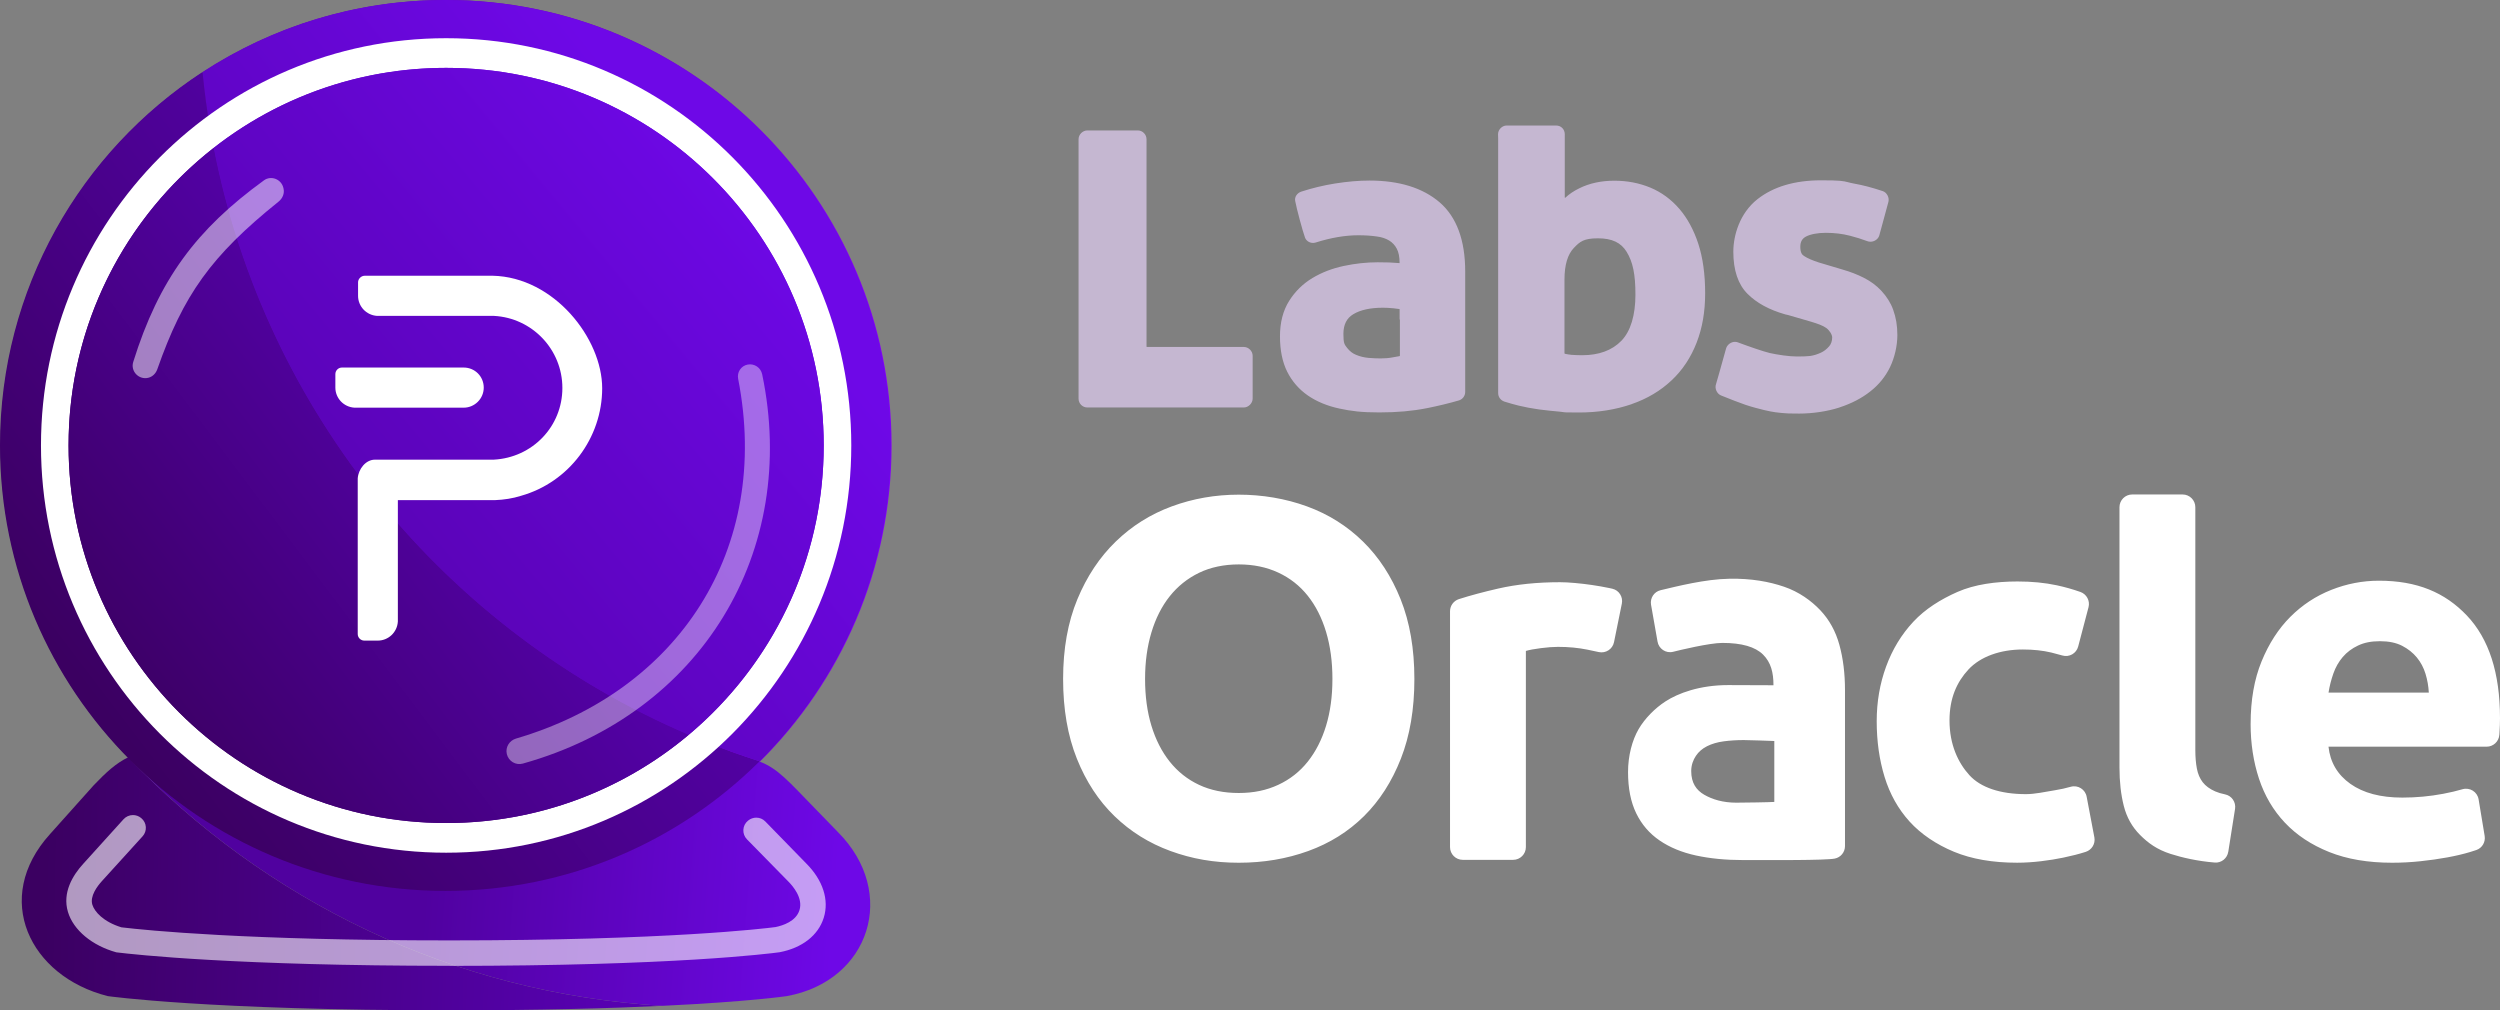 <svg xmlns="http://www.w3.org/2000/svg" xmlns:xlink="http://www.w3.org/1999/xlink" viewBox="0 0 1178.57 476.3"><rect x="0" y="0" width="1178.57" height="476.3" fill="#808080" stroke="none"/><defs><linearGradient id="b" x1=".32" y1="201.12" x2="420.32" y2="201.12" gradientUnits="userSpaceOnUse"><stop offset="0" stop-color="#46006b"/><stop offset="1" stop-color="#8500fa"/></linearGradient><linearGradient id="c" x1="21.04" y1="414.7" x2="282.04" y2="419.7" gradientUnits="userSpaceOnUse"><stop offset="0" stop-color="#3b0061"/><stop offset="1" stop-color="#5601b0"/></linearGradient><linearGradient id="d" x1="201.42" y1="405.51" x2="394.42" y2="420.51" gradientUnits="userSpaceOnUse"><stop offset="0" stop-color="#50019f"/><stop offset="1" stop-color="#6e08e7"/></linearGradient><linearGradient id="e" x1="47.56" y1="333.66" x2="269.56" y2="164.66" gradientUnits="userSpaceOnUse"><stop offset="0" stop-color="#3b0061"/><stop offset="1" stop-color="#5601b0"/></linearGradient><linearGradient id="f" x1="68.94" y1="322.12" x2="343.94" y2="103.12" xlink:href="#d"/><linearGradient id="g" x1="78.95" y1="318.81" x2="357.95" y2="87.81" xlink:href="#d"/><linearGradient id="h" x1="48.92" y1="331.51" x2="234.92" y2="191.51" xlink:href="#c"/></defs><path d="M666.78,320.08c0,14.24-2.12,26.76-6.36,37.56-4.24,10.8-10.04,19.84-17.4,27.12-7.36,7.28-16.12,12.76-26.28,16.44-10.16,3.68-21.08,5.52-32.76,5.52s-22.08-1.84-32.16-5.52-18.88-9.16-26.4-16.44c-7.52-7.28-13.44-16.32-17.76-27.12s-6.48-23.32-6.48-37.56,2.24-26.76,6.72-37.56c4.48-10.8,10.52-19.88,18.12-27.24,7.6-7.36,16.4-12.88,26.4-16.56,10-3.68,20.52-5.52,31.56-5.52s22.08,1.84,32.16,5.52c10.08,3.68,18.88,9.2,26.4,16.56,7.52,7.36,13.44,16.44,17.76,27.24,4.32,10.8,6.48,23.32,6.48,37.56ZM539.82,320.08c0,8.16,1,15.52,3,22.08,2,6.56,4.88,12.2,8.64,16.92,3.76,4.72,8.36,8.36,13.8,10.92,5.44,2.56,11.68,3.84,18.72,3.84s13.08-1.28,18.6-3.84c5.52-2.56,10.16-6.2,13.92-10.92,3.76-4.72,6.64-10.36,8.64-16.92,2-6.56,3-13.92,3-22.08s-1-15.56-3-22.2c-2-6.64-4.88-12.32-8.64-17.04-3.76-4.72-8.4-8.36-13.92-10.92-5.52-2.56-11.72-3.84-18.6-3.84s-13.28,1.32-18.72,3.96c-5.44,2.64-10.04,6.32-13.8,11.04-3.76,4.72-6.64,10.4-8.64,17.04-2,6.64-3,13.96-3,21.96ZM760.89,302.74c-.67,3.29-3.91,5.38-7.19,4.66-1.67-.37-3.44-.74-5.32-1.13-4.32-.88-8.96-1.32-13.92-1.32-2.24,0-4.92.2-8.04.6-3.12.4-5.48.84-7.08,1.32v92.48c0,3.31-2.69,6-6,6h-23.76c-3.31,0-6-2.69-6-6v-111.19c0-2.62,1.71-4.93,4.21-5.73,5.43-1.73,11.59-3.38,18.47-4.96,8.72-2,18.44-3,29.16-3,1.92,0,4.24.12,6.96.36,2.72.24,5.44.56,8.16.96,2.72.4,5.44.88,8.16,1.44.49.1.97.21,1.44.32,3.13.74,5.08,3.87,4.44,7.02l-3.69,18.17ZM815.17,272.82c10.56-.16,18.85,1.38,25.89,3.78,7.04,2.4,12.83,6.6,17.08,11.08,4.24,4.48,7.24,9.92,9,16.32,1.76,6.4,2.64,13.52,2.64,21.36v73.52c0,2.86-2.02,5.33-4.83,5.88-4.48.88-30.25.7-43.21.7-8.16,0-15.56-.72-22.2-2.16-6.64-1.44-12.36-3.8-17.16-7.08-4.8-3.28-8.48-7.56-11.04-12.84-2.56-5.28-3.84-11.76-3.84-19.44s1.98-15.03,4.95-20.15c2.96-5.12,7.79-9.94,12.67-13.11,6-3.9,16.17-7.71,29.57-7.71,4.64,0,21.37.08,21.37.08,0-6.08-1.21-10.76-4.89-14.44-3.68-3.68-10.08-5.52-19.2-5.52-6.08,0-20.46,3.48-23.24,4.19-3.4.86-6.79-1.43-7.34-4.89l-3.06-17.38c-.49-3.09,1.47-6.05,4.51-6.77,7.76-1.84,21.03-5.22,32.34-5.4ZM818.7,378.4c3.52,0,15.59-.19,17.76-.35v-28.72c-1.7-.08-12-.44-14.4-.44-3.36,0-6.52.2-9.48.6-2.96.4-5.56,1.16-7.8,2.28-2.24,1.12-4,2.64-5.28,4.56-1.28,1.92-2.21,4.3-2.21,7.18,0,5.6,2.41,9.01,6.17,11.17,3.76,2.16,8.68,3.73,15.25,3.73ZM884.73,340.01c0-9.12,1.48-17.72,4.44-25.8,2.96-8.08,7.24-15.12,12.84-21.12,5.6-6,12.84-10.54,20.84-14.06,8-3.52,18.04-4.91,28.29-4.91,6.72,0,12.88.6,18.48,1.8,3.78.81,7.49,1.86,11.13,3.14,2.95,1.04,4.63,4.16,3.84,7.19l-4.87,18.52c-.85,3.28-4.24,5.21-7.49,4.24-1.66-.49-3.39-.95-5.17-1.38-4-.96-8.48-1.44-13.44-1.44-10.56,0-20,3.32-25.68,9.47-5.33,5.78-8.89,13.28-8.89,24,0,11.36,4.07,19.97,9.42,25.82,5.25,5.74,14.44,8.9,26.6,8.9,4.32,0,8.81-1.05,13.77-1.85,2.56-.41,5.01-.95,7.35-1.62,3.42-.97,6.92,1.25,7.53,4.75l3.64,19.19c.51,2.96-1.24,5.82-4.09,6.74-3.13,1.01-6.68,1.92-10.66,2.74-6.24,1.28-14.16,2.38-21.68,2.38-11.52,0-21.44-1.72-29.76-5.16-8.32-3.44-15.61-8.34-20.96-14.26-5.36-5.92-9.28-12.92-11.76-21-2.48-8.08-3.72-16.84-3.72-26.28ZM1050.46,401.58c-.49,3.08-3.25,5.3-6.35,5.05-8.19-.65-15.5-2.37-20.82-4.07-6.48-2.08-10.63-5.16-14.39-8.92-3.76-3.76-6.32-8.32-7.68-13.68-1.36-5.36-2.04-11.4-2.04-18.12v-122.73c0-3.31,2.69-6,6-6h23.76c3.31,0,6,2.69,6,6v114.53c0,3.2.24,6.08.72,8.64.48,2.56,1.4,4.72,2.76,6.48,1.36,1.76,3.32,3.2,5.88,4.32,1.32.58,2.87,1.05,4.66,1.41,3.13.64,5.2,3.65,4.71,6.81l-3.2,20.28ZM1061.01,341.2c0-11.2,1.72-21,5.16-29.4,3.44-8.4,7.96-15.4,13.56-21,5.6-5.6,12.04-9.84,19.32-12.72,7.28-2.88,14.76-4.32,22.44-4.32,17.92,0,31.08,5.48,41.48,16.44,10.4,10.96,15.6,27.08,15.6,48.36,0,2.08-.08,4.36-.24,6.84-.02.34-.04.68-.07,1.01-.21,3.15-2.83,5.6-5.99,5.6h-74.55c.8,7.36,4.24,13.2,10.32,17.52,6.08,4.32,14.24,6.48,24.48,6.48,6.56,0,13-.6,19.32-1.8,3.33-.63,6.33-1.34,9.02-2.13,3.47-1.02,7.04,1.2,7.63,4.77l2.85,17.24c.48,2.88-1.17,5.69-3.93,6.64-.92.32-1.91.64-2.97.95-3.2.96-6.76,1.8-10.68,2.52-3.92.72-8.12,1.32-12.6,1.8-4.48.48-8.96.72-13.44.72-11.36,0-21.24-1.68-29.64-5.04-8.4-3.36-15.36-7.96-20.88-13.8-5.52-5.84-9.6-12.76-12.24-20.76-2.64-8-3.96-16.64-3.96-25.92ZM1145.01,326.52c-.16-3.04-.68-6-1.56-8.88-.88-2.88-2.24-5.44-4.08-7.68-1.84-2.24-4.16-4.08-6.96-5.52-2.8-1.44-6.28-2.16-10.44-2.16s-7.44.68-10.32,2.04c-2.88,1.36-5.28,3.16-7.2,5.4-1.92,2.24-3.4,4.84-4.44,7.8-1.04,2.96-1.8,5.96-2.28,9h47.28Z" fill="#fff"/><path d="M512.6,192.1c-2.28,0-4.14-1.86-4.14-4.14v-122.33c0-2.21,1.94-4.14,4.14-4.14h23.82c2.21,0,4.08,1.9,4.08,4.14v97.8c0,.06.08.14.14.14h45.75c2.21,0,4.14,1.94,4.14,4.14v20.25c0,2.13-2.01,4.14-4.14,4.14h-73.79ZM672.59,192.45c5.56-1.12,10.66-2.36,15.14-3.67,1.77-.51,3.01-2.15,3.01-4v-56.78c0-14.8-4.08-25.8-12.12-32.67-7.93-6.78-19.02-10.21-32.97-10.21-5.02,0-10.49.47-16.28,1.39-5.5.88-10.71,2.14-15.99,3.85-1.98.71-3.15,2.56-2.79,4.38.66,3.61,3.52,14.27,4.65,17.32.6,1.5,2.08,2.46,3.77,2.46.43,0,.86-.07,1.29-.2,7.1-2.26,13.86-3.41,20.09-3.41,3.15,0,6.05.19,8.65.57,2.25.27,4.23.92,5.89,1.93,1.48.9,2.68,2.19,3.56,3.84.88,1.65,1.32,3.88,1.32,6.65v.13s-.05.01-.06.01l-.9-.06c-3.03-.22-4.56-.33-9.37-.33-5.2,0-10.58.58-15.99,1.73-5.42,1.15-10.38,3.07-14.76,5.69-4.47,2.68-8.17,6.31-10.98,10.77-2.88,4.56-4.33,10.18-4.33,16.71s1.14,12.16,3.39,16.66c2.29,4.57,5.58,8.36,9.8,11.27,4.16,2.86,9.18,4.93,14.93,6.15,5.5,1.16,10.1,1.8,18.65,1.8s15.8-.67,22.4-1.99ZM656.58,145.3c1.1.13,2.13.26,3.17.39.01,0,.07.05.07.16v4.83l.13-.13v17.17c0,.06-.07.15-.19.18-1.03.19-2.12.38-3.33.59-1.53.31-3.51.48-5.45.48s-3.85-.08-5.8-.25c-2.05-.18-4.01-.65-5.87-1.43-1.61-.62-3-1.71-4.28-3.33-1.25-1.59-1.71-2.18-1.71-6.55s1.55-7.4,4.62-9.26c3.37-2.05,8.09-3.08,14.02-3.08,1.57,0,3.09.08,4.63.25ZM769.22,190.5c7.3-2.52,13.64-6.3,18.82-11.2,5.1-4.77,9.07-10.74,11.79-17.74,2.71-6.98,4.03-14.63,4.03-23.37s-1.08-16.67-3.21-23.2c-2.14-6.55-5.15-12.11-8.95-16.52-3.86-4.48-8.46-7.85-13.67-10.02-5.35-2.2-10.93-3.26-17.05-3.26s-11.71,1.21-16.45,3.58c-2.56,1.24-4.71,2.69-6.57,4.41-.08.07-.13.07-.14.07-.07,0-.14-.03-.14-.15v-29.79c0-2.36-1.75-4.14-4.08-4.14h-23.3c-2.17,0-4.08,1.94-4.08,4.14l.06,2v120.01c0,1.79,1.11,3.35,2.9,3.99,2.6.81,4.7,1.4,6.82,1.92,3.03.73,6.24,1.33,9.57,1.79l.51.06c3.15.38,6.12.74,9.17.98.84.07,1.16.13,1.45.18.9.16,1.28.22,7.74.22,8.89,0,17.23-1.33,24.79-3.94ZM737.54,166.68v-34.92c0-6.83,1.49-11.84,4.44-14.9,2.85-2.97,4.65-4.51,11.34-4.51s10.88,2.07,13.49,6.32c2.97,4.77,4.18,10.63,4.18,20.23s-2.23,17.25-6.64,21.77c-4.39,4.51-10.59,6.79-18.43,6.79-1.76,0-3.46-.06-5.09-.18-1.07-.13-2.08-.25-3.08-.49-.05-.01-.08-.05-.08-.12h-.13ZM867.19,192.07c5.66-1.84,10.54-4.38,14.5-7.53,4.02-3.13,7.16-7,9.33-11.48,2.16-4.45,3.45-10.09,3.45-15.08,0-4.48-.62-8.19-2-12.03-1.13-3.14-3.07-6.23-5.62-8.94-2.28-2.42-4.92-4.38-8.07-5.99-3.09-1.58-6.53-2.92-10.2-3.96l-11.06-3.3c-3.09-.99-5.46-2.02-7.06-3.09-.91-.58-1.74-1.51-1.74-4.35,0-2.3.82-3.79,2.63-4.78,2.15-1.13,5.57-1.78,9.39-1.78,4.05,0,7.88.46,11.38,1.37,2.86.73,5.65,1.6,8.33,2.61.42.15.86.22,1.32.22,1.92,0,3.68-1.25,4.18-2.95.42-1.37,1.48-5.36,2.51-9.22.75-2.8,1.45-5.42,1.79-6.62.54-2.01-.73-4.43-2.66-5.07-5.01-1.67-9.47-2.84-13.64-3.57-1.21-.22-1.97-.43-2.65-.6-2.35-.62-3.87-.92-12.77-.92-12.43,0-22.54,3-30.05,8.93-8.36,6.6-11.34,17.1-11.34,24.74,0,8.73,2.25,15.41,6.69,19.84,4.35,4.35,10.2,7.53,17.87,9.72l1.12.24,10.98,3.19c3.01.93,5.45,1.73,7.14,2.95,1.55,1.12,2.81,3.13,2.81,4.48,0,1.64-.54,3.19-1.49,4.24-1.24,1.37-2.41,2.27-3.77,2.9-1.81.84-3.35,1.31-5.11,1.58q-2.02.25-6.18.25c-4,0-9.27-.85-12.85-1.63-2.93-.69-9.83-3.06-15.17-5.07-.4-.14-.82-.21-1.25-.21-1.87,0-3.68,1.33-4.2,3.11-.29,1.03-.75,2.67-1.27,4.55-1.2,4.31-2.84,10.2-3.49,12.32-.69,1.94.39,4.43,2.28,5.25,3.37,1.4,9.56,3.78,11.59,4.45,2.74.96,7.04,2.04,8.75,2.46,1.01.25,4.57,1.09,7.99,1.35.56.04.98.08,1.36.12,1.43.13,2.29.21,7.23.21,6.46,0,13.41-1.05,19.05-2.89Z" fill="#c5b7d1"/><path d="M67.33,354.67c8.05-1.79,16,.15,22.67,5,18.33,13.33,60.73,42.58,118.32,42.58,61.93,0,101.01-26.24,119.35-40.24,6.37-4.86,15.43-6.2,23.32-4.84,2.72.47,5.08,1.09,7.23,1.91,38.35-38.05,62.1-90.78,62.1-149.07C420.32,94.02,326.3,0,210.32,0S.32,94.02.32,210c0,57.26,22.93,109.16,60.1,147.05,2.15-1.03,4.41-1.82,6.91-2.38Z" fill="url(#b)"/><path d="M312.26,474.18c-24.59,1.18-57.6,2.12-100.28,2.12-113.93,0-161.16-6.7-161.16-6.7-36.92-9.31-54.67-46.17-27.21-76.42l20.57-22.99c5.92-6.2,10.68-10.51,16.26-13.17,64.21,67.37,152.91,111.19,251.82,117.16Z" fill="url(#c)"/><path d="M370.91,469.6s-17.6,2.62-58.65,4.58c-98.91-5.97-187.61-49.79-251.82-117.16,2.14-1.03,4.4-1.81,6.89-2.36,8.05-1.79,16,.15,22.67,5,18.33,13.34,60.73,42.58,118.32,42.58,61.93,0,101.01-26.24,119.35-40.24,6.36-4.87,15.42-6.2,23.32-4.84,10.79,1.86,15.91,6.12,25.34,15.84l18.59,19.16c28.67,28.67,15.14,70.37-24.01,77.44Z" fill="url(#d)"/><path d="M211.98,455.31c-100.54,0-148.36-5.27-157.12-6.35-11.5-3.2-20.24-10.48-22.82-19.02-2.77-9.17,2.34-17.37,7.12-22.63,0,0,12.18-13.5,19.08-21.1,1.14-1.25,2.76-1.97,4.44-1.97,1.4,0,2.76.49,3.84,1.39l.11.09c1.26,1.04,2.01,2.52,2.12,4.15.11,1.62-.43,3.18-1.53,4.39-7.09,7.77-19.18,21.12-19.18,21.12-2.2,2.43-5.72,7.1-4.51,11.1,1,3.29,5.17,8.06,13.66,10.67l.09.03h.09c12.13,1.45,59.14,6.15,154.62,6.15,102.54,0,148.65-5.63,153.57-6.28,3.57-.73,9.68-2.71,11.33-7.98,1.78-5.68-3.11-11.37-5.29-13.55h0s-12.1-12.37-19.45-19.83c-1.18-1.19-1.8-2.84-1.71-4.51.09-1.69.86-3.2,2.17-4.27l.11-.09c1.07-.88,2.43-1.36,3.81-1.36,1.61,0,3.12.63,4.24,1.78,6.94,7.09,19.3,19.79,19.3,19.79,7.89,7.89,10.9,17.23,8.27,25.63-2.6,8.31-10.19,14.23-20.83,16.25-4.78.65-50.16,6.43-155.52,6.43Z" fill="#fff" opacity=".6"/><path d="M358.1,358.88c-37.97,37.78-90.31,61.12-148.1,61.12C94.02,420,0,325.98,0,210,0,136.27,37.99,71.42,95.47,33.95c14.86,153.13,120.61,279.65,262.63,324.93Z" fill="url(#e)"/><path d="M420,210c0,58.19-23.67,110.85-61.9,148.88C216.08,313.6,110.33,187.08,95.47,33.95,128.41,12.48,167.75,0,210,0,325.98,0,420,94.02,420,210Z" fill="url(#f)"/><path d="M210.32,18.01C104.84,18.01,19.32,103.97,19.32,210s85.51,191.99,191,191.99,191-85.96,191-191.99S315.81,18.01,210.32,18.01ZM210.32,388c-98.31,0-178-79.69-178-178S112.02,32,210.32,32s178,79.69,178,178-79.69,178-178,178Z" fill="#fff"/><path d="M388.32,210c0,54.78-24.75,103.79-63.68,136.44-114.2-48.73-199.67-151.77-223.96-276.67,30.22-23.67,68.28-37.77,109.64-37.77,98.31,0,178,79.69,178,178Z" fill="url(#g)"/><path d="M324.64,346.44c-30.92,25.94-70.79,41.56-114.32,41.56-98.3,0-178-79.7-178-178,0-56.95,26.74-107.65,68.36-140.23,24.29,124.9,109.76,227.94,223.96,276.67Z" fill="url(#h)"/><path d="M238.93,355.48h0c-.76-3.21,1.19-6.38,4.36-7.31,76.41-22.42,120.47-89.03,104.69-169.61-.61-3.09,1.38-6.1,4.48-6.69h0c3.15-.61,6.2,1.44,6.85,4.58,17.38,83.29-28.42,159.91-112.85,183.53-3.32.93-6.74-1.14-7.53-4.49Z" fill="#fff" opacity=".4"/><path d="M133.58,88.55l.08.32c.56,2.37-.48,4.7-2.38,6.22-31.82,25.56-44.82,43.94-57.12,78.98-.7,1.99-2.25,3.55-4.3,4.04h0c-4.45,1.05-8.41-3.12-7.05-7.48,12.11-38.86,29.8-62.52,61.63-85.61,3.38-2.45,8.18-.54,9.14,3.52Z" fill="#fff" opacity=".5"/><path id="i" d="M218.59,192.19c5.12,0,9.46-4.19,9.46-9.46s-4.19-9.46-9.46-9.46h-57.39c-1.71,0-3.1,1.4-3.1,3.1v6.36c0,4.96,3.88,9.15,9,9.46h51.49ZM171.9,130c-1.57,0-3.1,1.4-3.1,3.1v6.36c0,4.96,3.88,9.15,9,9.46,0,0,51.65,0,51.49,0h3.57c17.99.93,32.26,15.82,32.26,33.97s-14.11,32.88-32.42,33.81h-55.99c-4.23,0-7.75,4.34-8.07,8.84v73.36c0,1.71,1.4,3.1,3.1,3.1h6.36c4.96,0,9.15-3.88,9.46-9v-57.23h45.91c4.03-.16,8.22-.78,12.1-2.02,22.64-6.36,38.31-27.3,38.31-50.72s-22.64-52.42-51.65-53.04h-60.33Z" fill="#fff"/></svg>
